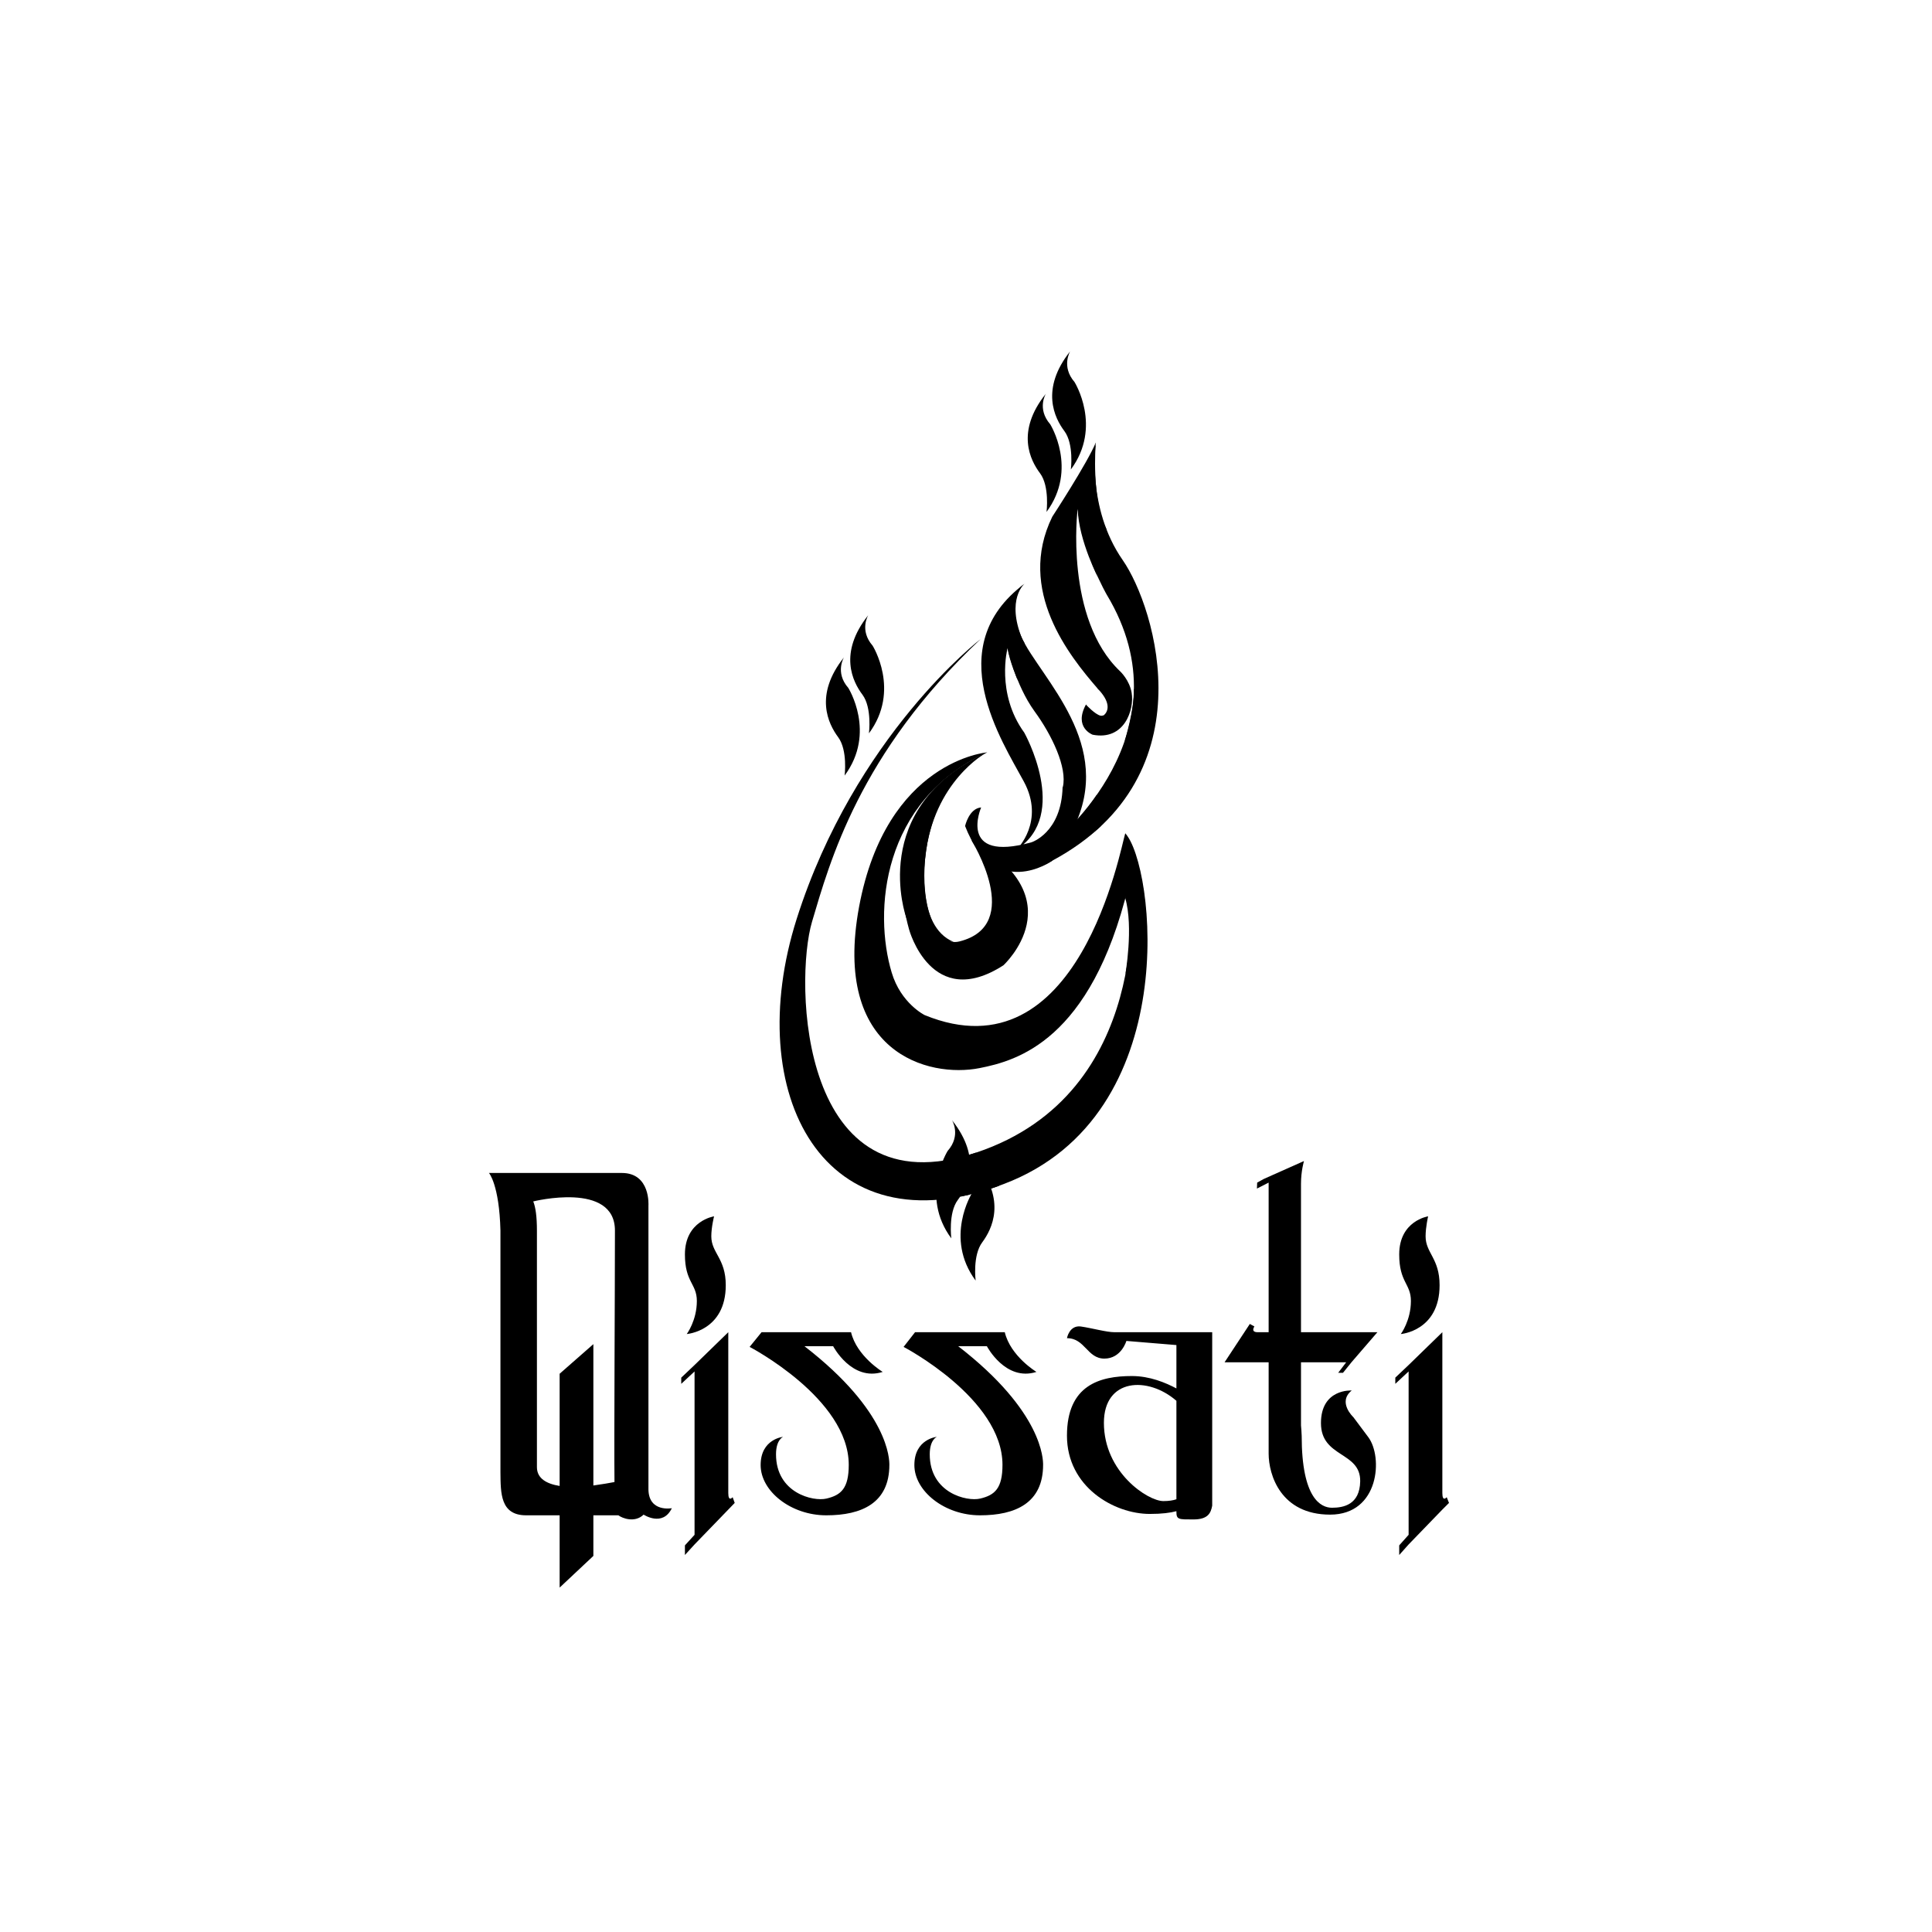 <?xml version="1.0" encoding="UTF-8"?>
<svg xmlns="http://www.w3.org/2000/svg" viewBox="0 0 842 842" width="842" height="842">
  <title>qissati -ai</title>
  <style>		.s0 { fill: #000000 } 	</style>
  <g id="Layer 1">
    <g id="&lt;Group&gt;">
      <path id="&lt;Path&gt;" class="s0" d="m466.4 153.1c0 0-4 6.6 1.9 13.4 0 0 12.2 19.5-1.6 38.1 0 0 1.4-11-2.8-16.7-4.3-5.7-10.6-18.3 2.5-34.8z"></path>
      <path id="&lt;Path&gt;" class="s0" d="m455.8 171.6c0 0-4 6.5 1.9 13.3 0 0 12.2 19.5-1.6 38.2 0 0 1.4-11.1-2.8-16.8-4.3-5.7-10.7-18.2 2.5-34.7z"></path>
      <path id="&lt;Path&gt;" class="s0" d="m378.4 268.1c0 0-4 6.5 1.9 13.3 0 0 12.3 19.5-1.6 38.2 0 0 1.4-11.1-2.8-16.8-4.3-5.7-10.6-18.2 2.5-34.7z"></path>
      <path id="&lt;Path&gt;" class="s0" d="m367.8 286.5c0 0-4 6.6 1.9 13.3 0 0 12.3 19.5-1.6 38.2 0 0 1.4-11-2.8-16.7-4.3-5.8-10.6-18.3 2.5-34.8z"></path>
      <path id="&lt;Path&gt;" class="s0" d="m437.3 420.7c-31.4 20.2-41.1-15.6-41.1-15.6-15.8-56.5 34.2-77.3 34.2-77.3-37.3 19.2-31.9 87.4-12.3 82.5 28.6-7.1 5.2-44.2 5.2-44.2 45.7 25.6 14 54.6 14 54.6z"></path>
      <path id="&lt;Path&gt;" class="s0" d="m491.7 386.5c-16.3 67-48.5 75.8-64.8 79-22.2 4.4-64.3-6.5-52.5-70.3 11.9-63.8 55.8-67.3 55.8-67.3-46.1 21.3-49.5 69.5-41.6 95.9 4 13.5 14.4 18.6 14.4 18.6 67.3 27.5 85.4-73.1 87.4-79.2 12.6 13.1 26.4 122.7-52.9 152.8-78.8 30-114.4-39.6-90.3-115.5 25.4-80 80.2-122 80.2-122-53 49.9-65.8 97.3-73.5 123.2-7.7 25.9-5.7 126.5 71.6 100.6 77.4-25.9 67.2-115.8 67.2-115.8"></path>
      <path id="&lt;Path&gt;" class="s0" d="m417.4 523c-4.2 5.7-2.8 16.7-2.8 16.7-13.8-18.6-1.6-38.1-1.6-38.1 6-6.8 1.9-13.4 1.9-13.4 13.2 16.6 6.8 29.1 2.5 34.8z"></path>
      <path id="&lt;Path&gt;" class="s0" d="m428.1 541.4c-4.3 5.7-2.9 16.7-2.9 16.7-13.8-18.6-1.6-38.1-1.6-38.1 5.9-6.8 1.9-13.3 1.9-13.3 13.2 16.5 6.8 29 2.6 34.7z"></path>
      <path id="&lt;Path&gt;" class="s0" d="m455.3 376.8l4.3-10.1c0 0 59.2-47.1 22.7-107.6 0 0-10.4-18-12.6-37.3-0.2 0.4-5.7 47.9 18.5 70.8 0 0 4.1 3.8 5 9.4 1.2 7.2-3.1 20.9-17 18.2 0 0-8.4-3.1-2.9-13.2 0 0 0.1 0.1 0.2 0.3 0 0 3.7 4 6.1 4.6 0.5 0.1 1 0 1.5-0.2 1.8-1.6 3.1-5-1.8-10.6-0.3-0.3-0.6-0.6-0.9-0.9 0-0.1-0.1-0.1-0.1-0.2-12.1-14-35.4-42.7-19.7-74.8 0 0 15.3-23.4 19-32.4 0 0-4.3 28.3 11.7 51.3 14.2 20.4 38.4 96.7-34 132.7z"></path>
      <path id="&lt;Path&gt;" class="s0" d="m458.5 375.2c0 0-25.1 17.8-37.9-15.2 0 0 1.7-7.7 7-8.1 0 0-10.5 24.2 21.9 15.2 0 0 13.1-4.1 13.6-24.1h0.1c2-8.4-4.7-22.6-12.4-33.1-8.3-11.5-11.7-27.4-11.7-27.4 0 0-5.2 19.6 7.3 36.8 0 0 20 35.7-3.2 50.8 0 0 12.4-12.1 3-29.5-9.4-17.5-36.7-58.6 0.3-86.2 0 0-11.5 8.7 2.7 30.4 14.1 21.7 41 51.6 9.3 90.4z"></path>
      <path id="&lt;Path&gt;" class="s0" d="m469.7 221.8c0 0 2.1-17.5 7.8-27.9 0 0-1.9 24 4.7 36.7 0 0-9 11.3-3.1 22.3 0 0-9.1-17.3-9.4-31.1z"></path>
      <path id="&lt;Path&gt;" class="s0" d="m494.2 300.2c0 0 11.9 15.2-4 22.6 0 0 4.3-14 4-22.6z"></path>
      <path id="&lt;Path&gt;" class="s0" d="m439.1 282.5c0 0-5.1-18.6 7.4-28.1 0 0-8.1 6.7-1 24.1l1 1.8c0 0-5.1 6.8-3 16.1 0 0-3.6-8.4-4.4-13.9z"></path>
      <path id="&lt;Path&gt;" class="s0" d="m456.7 361.9c0 0-2.4 10.8-11.1 11.4l-4.9-1.7c0 0 13.9-3.8 16-9.7z"></path>
      <path id="&lt;Path&gt;" class="s0" d="m478 346.4c3.8 4.4 1.9 13.5 1.9 13.5-4.4 4.6-24.3 16.9-24.3 16.9 10.6-5.5 14.1-19.9 14.1-19.9 1.2 0.2 8.3-10.5 8.3-10.5z"></path>
      <path id="&lt;Path&gt;" class="s0" d="m415.6 410.5c0 0-17.4-0.2-20.7-10.8 0 0-17-47.5 34.8-71.6 0 0-22.9 12.5-26.4 45.2 0 0-4.5 30.3 12.3 37.2z"></path>
      <path id="&lt;Path&gt;" class="s0" d="m490.4 363.2c0 0 9.7 13.6 9.3 46.4 0 0-8 9.4-9.3 15.3 0 0 3.7-20.8 0-33.5z"></path>
      <path id="&lt;Path&gt;" class="s0" d="m435.4 516.8l-3.4 1.2-1.8-4v-7.3c5.5 4.1 5.2 10.1 5.2 10.1z"></path>
      <path id="&lt;Path&gt;" class="s0" d="m425.5 502.3c0 0 4.6 14.2-3.2 18.4l-3.7 0.8c0 0 4.3-7.1 3.7-18.2z"></path>
      <path id="&lt;Compound Path&gt;" fill-rule="evenodd" class="s0" d="m292.8 657.3c-4 8.3-12.3 2.8-12.3 2.8-3.8 3.7-9.3 1.6-11 0.3-2.5 0-6.5 0-10.9 0v17.7l-14.7 13.8v-31.5h-14.6c-11.3 0-11.1-9.7-11.2-18.7v-105.4c-0.5-20-5-25.1-5-25.1h57.9c12.6 0 11.6 14.2 11.6 14.2v123.8c0.2 10 10.2 8.1 10.2 8.1zm-34.2-71.5v61.6c3.7-0.5 7.1-1.1 9.2-1.5-0.2-18.8 0.2-83 0.2-109.6 0-21.6-35.6-12.7-35.6-12.7 1 2.5 1.6 6.5 1.6 12.7v103.1c0 5 4.3 7.3 9.9 8.2v-48.9z"></path>
      <path id="&lt;Path&gt;" class="s0" d="m319.3 652.5l0.9 2.5-2.8 2.9-14.7 15.2-4.2 4.6v-4.2l4.2-4.6v-71.2l-5.8 5.4v-2.7l5.8-5.5 14.7-14.3v70.1c0 4.1 1.9 1.8 1.9 1.8z"></path>
      <path id="&lt;Path&gt;" class="s0" d="m303.7 567c0-7.6-5.2-8.1-5.2-20.3 0-14.7 12.7-16.6 12.7-16.6 0 0-1.2 4.7-1.2 8.7 0 7.3 6.3 9.6 6.3 21.3 0 20-17 21.3-17 21.3 0 0 4.4-5.9 4.4-14.4z"></path>
      <path id="&lt;Path&gt;" class="s0" d="m631.5 655l-2.9 2.9-14.7 15.2-4.1 4.6v-4.2l4.1-4.6v-71.2l-5.8 5.4v-2.7l5.8-5.5 14.7-14.3v70.1c0 4.1 1.9 1.8 1.9 1.8z"></path>
      <path id="&lt;Path&gt;" class="s0" d="m614.9 567c0-7.6-5.1-8.1-5.1-20.3 0-14.7 12.6-16.6 12.6-16.6 0 0-1.1 4.7-1.1 8.7 0 7.3 6.1 9.6 6.1 21.3 0 20-16.9 21.3-16.9 21.3 0 0 4.4-5.9 4.4-14.4z"></path>
      <path id="&lt;Path&gt;" class="s0" d="m583.2 598.3l3.5-4.6h-19.7v27.5q0.2 2.1 0.3 4.6c0 27.3 8.4 31.3 13.2 31.3 5 0 12.1-1.3 12.3-11.5 0.2-13.1-17.1-10.2-17.1-25.4 0-15.1 13.4-14.2 13.4-14.2-6.3 5.1 0.7 11.6 0.7 11.6l6.5 8.7c6.5 8.6 4.9 33.8-16.6 33.8-21.5 0-26.8-17.3-26.8-26.6 0-6.1 0-27.5 0-27.5v-12.3h-19.2l11-16.7 2 1.1c0 0-1.8 2.5 1.4 2.5h4.8v-65.2l-5.1 2.6 0.1-2.6 2.9-1.6 17.5-7.8c0 0-1.3 4.3-1.3 9.9v64.7h33.3l-11.3 13.1-3.7 4.6z"></path>
      <path id="&lt;Compound Path&gt;" fill-rule="evenodd" class="s0" d="m485.7 580.6c3.6 0 42.6 0 42.6 0v75.6c-0.6 3.2-1.8 6-8.2 6-6.4 0-7.4 0.1-7.4-3.3v-0.3c-2.6 0.7-6.3 1.2-11.6 1.2-15.6 0-36.1-11.8-36.1-34.1 0-22.2 14.5-26 28.3-26 7.8 0 14.7 2.9 19.4 5.4v-18.9l-21.8-1.8c0 0-2.2 7.7-9.6 7.7-7.5 0-8.4-8.9-16.3-8.9 0 0 1-5.7 6-5.1 4.9 0.7 11.2 2.5 14.7 2.5zm27 72.8v-42.9c-12.4-10.8-31.6-9.9-31.6 9.6 0 21.6 19.2 34.1 25.9 34.1 2.4 0 4.3-0.3 5.7-0.8z"></path>
      <path id="&lt;Path&gt;" class="s0" d="m454.6 638.4c0 16.7-12.1 22-27.5 22-15.4 0-28.6-10.5-28.6-21.9 0-11.4 9.8-12.3 9.8-12.3 0 0-3.1 1.2-3.1 7.6 0 16.9 16.2 20.7 22 19.3 6.4-1.5 9.7-4.5 9.7-14.7 0-28.9-43.1-51.4-43.1-51.4l5-6.4h39.1c2.5 10.5 13.8 17.3 13.8 17.3-13.5 4.3-21.6-11.2-21.6-11.2h-12.5c37 28.6 37 49.5 37 51.7z"></path>
      <path id="&lt;Path&gt;" class="s0" d="m387.6 638.4c0 16.7-12.1 22-27.5 22-15.4 0-28.6-10.5-28.6-21.9 0-11.4 9.8-12.3 9.8-12.3 0 0-3.1 1.2-3.1 7.6 0 16.9 16.2 20.7 22 19.3 6.4-1.5 9.7-4.5 9.7-14.7 0-28.9-43.2-51.4-43.2-51.4l5.2-6.4h39c2.5 10.5 13.8 17.3 13.8 17.3-13.5 4.3-21.6-11.2-21.6-11.2h-12.5c37 28.6 37 49.5 37 51.7z"></path>
    </g>
  </g>
</svg>
